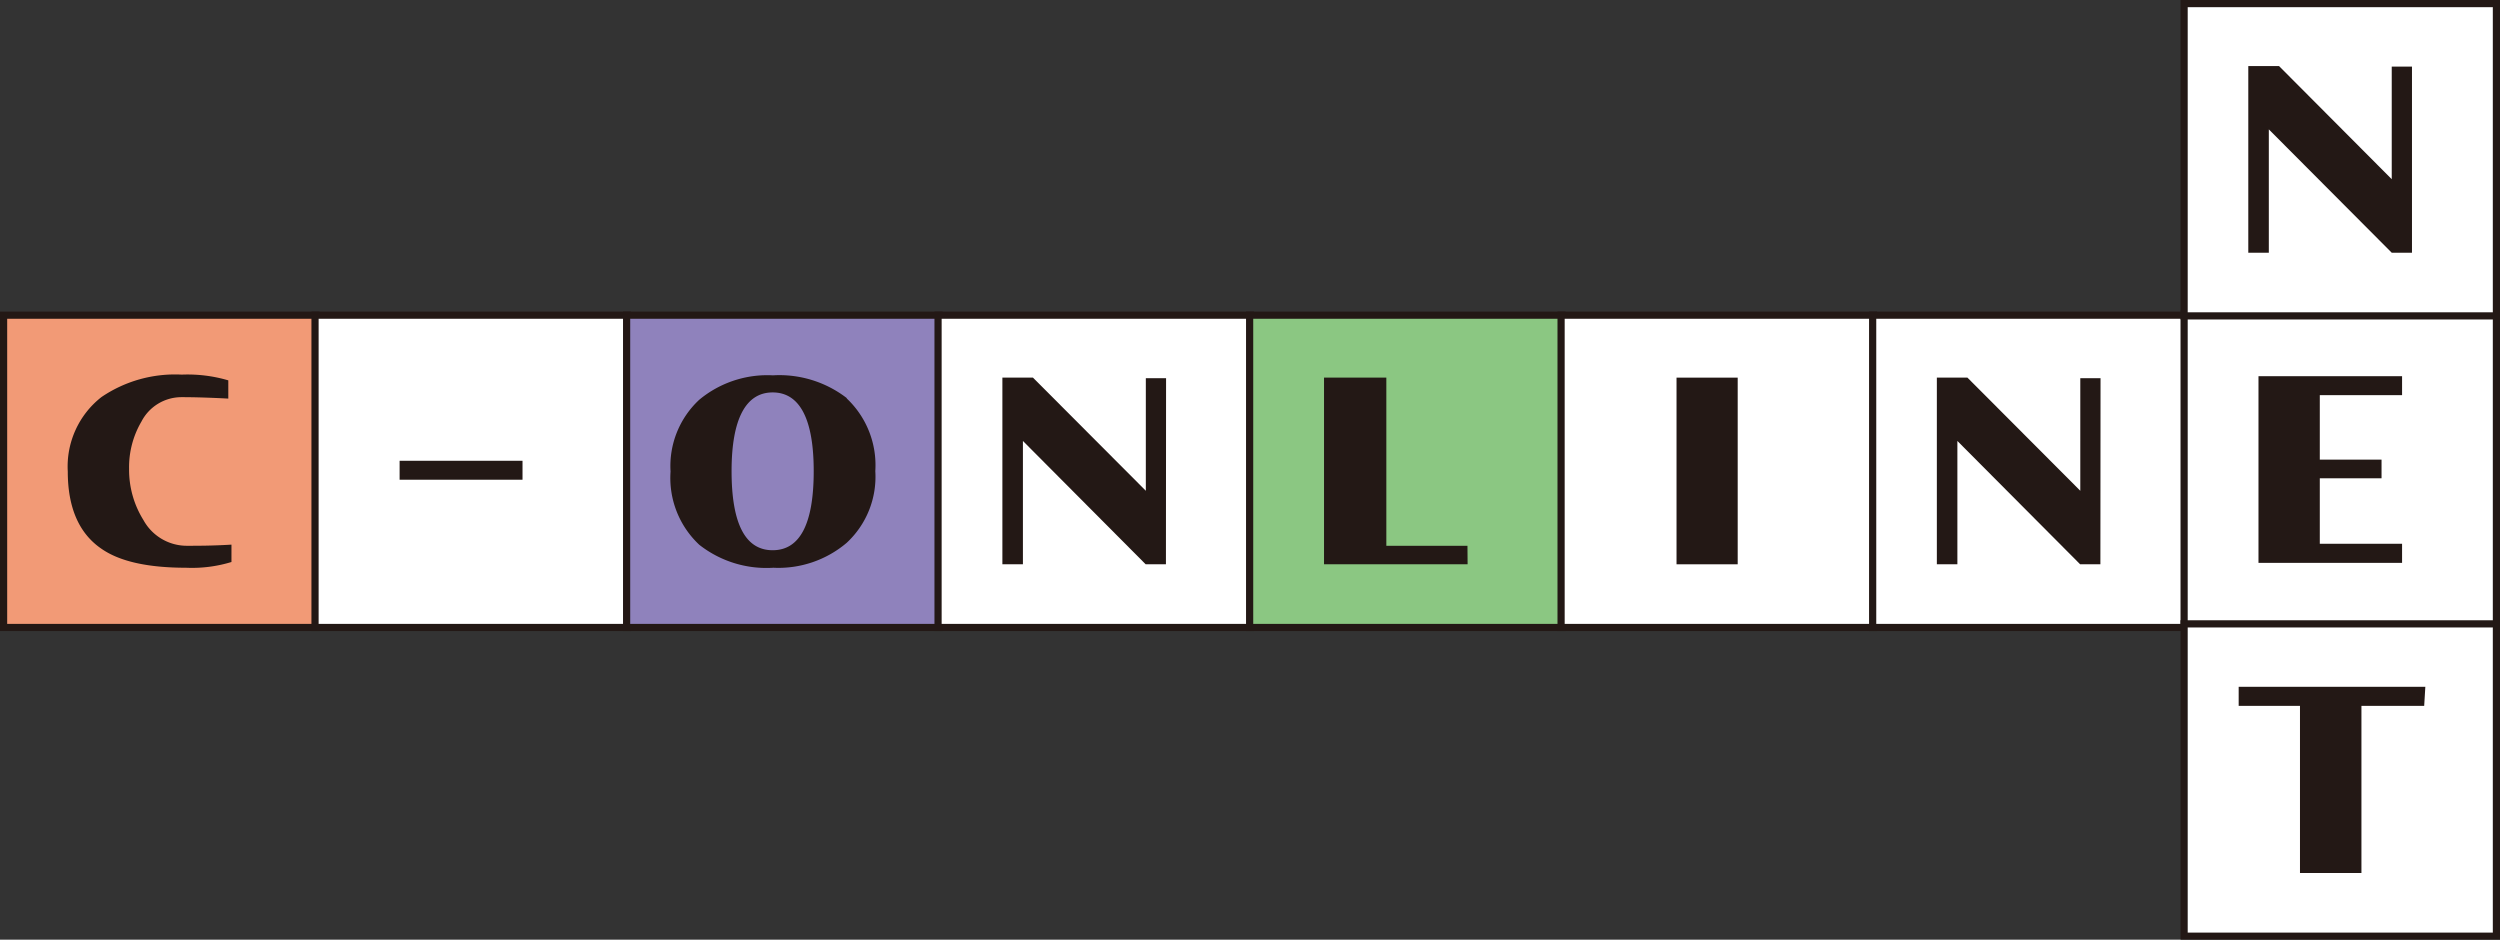<svg id="レイヤー_1" data-name="レイヤー 1" xmlns="http://www.w3.org/2000/svg" viewBox="0 0 174.11 65.44"><rect x="0" y="0" width="174.11" height="65.44" fill="#333333" stroke="none"/><defs><style>.cls-1{fill:#f29a76;}.cls-1,.cls-3,.cls-4,.cls-5{stroke:#231815;stroke-width:0.5px;}.cls-2{fill:#231815;}.cls-3{fill:#fff;}.cls-4{fill:#8f82bc;}.cls-5{fill:#8bc782;}</style></defs><title>colnet_logo</title><rect class="cls-1" x="0.25" y="21.95" width="21.75" height="21.75"/><path class="cls-2" d="M19.66,46.13a9.39,9.39,0,0,1-3.16.4q-4,0-5.89-1.32c-1.56-1.06-2.35-2.86-2.35-5.38a6.14,6.14,0,0,1,2.35-5.19,9.11,9.11,0,0,1,5.59-1.56,10,10,0,0,1,3.24.4v1.27c-1.31-.07-2.4-.1-3.27-.1a3.14,3.14,0,0,0-2.78,1.7,6.28,6.28,0,0,0-.86,3.29,6.62,6.62,0,0,0,1,3.57A3.45,3.45,0,0,0,16.55,45c.76,0,1.79,0,3.11-.08Z" transform="translate(-3.54 -6.99)"/><rect class="cls-3" x="21.94" y="21.95" width="21.75" height="21.75"/><path class="cls-2" d="M39.93,40.4H31.37V39.08h8.56Z" transform="translate(-3.54 -6.99)"/><rect class="cls-4" x="43.64" y="21.95" width="21.75" height="21.75"/><path class="cls-2" d="M62.5,34.73a6.39,6.39,0,0,1,2,5.07,6.27,6.27,0,0,1-2,5,7.35,7.35,0,0,1-5.1,1.73,7.57,7.57,0,0,1-5.16-1.6,6.37,6.37,0,0,1-2-5.1,6.3,6.3,0,0,1,2-5,7.42,7.42,0,0,1,5.13-1.7,7.68,7.68,0,0,1,5.15,1.59ZM57.35,45.31c1.9,0,2.86-1.83,2.86-5.51s-1-5.48-2.86-5.48-2.86,1.83-2.86,5.48.95,5.51,2.86,5.51Z" transform="translate(-3.54 -6.99)"/><rect class="cls-3" x="65.33" y="21.95" width="21.75" height="21.75"/><path class="cls-2" d="M84.74,46.29H83.33L74.78,37.7v8.59H73.35v-13h2.13l7.86,7.88V33.33h1.41Z" transform="translate(-3.54 -6.99)"/><rect class="cls-5" x="87.03" y="21.95" width="21.75" height="21.75"/><path class="cls-2" d="M105.75,46.29h-10v-13h4.34V45h5.65Z" transform="translate(-3.54 -6.99)"/><rect class="cls-3" x="108.72" y="21.95" width="21.75" height="21.75"/><path class="cls-2" d="M124.56,46.29H120.3v-13h4.26Z" transform="translate(-3.54 -6.99)"/><rect class="cls-3" x="130.42" y="21.95" width="21.75" height="21.75"/><path class="cls-2" d="M149.82,46.29h-1.41l-8.55-8.59v8.59h-1.43v-13h2.13l7.86,7.88V33.33h1.41Z" transform="translate(-3.54 -6.99)"/><rect class="cls-3" x="152.11" y="21.85" width="21.75" height="21.75"/><path class="cls-2" d="M170.83,46.19h-10v-13h10v1.32H165.1V39h4.3V40.3h-4.3v4.56h5.73Z" transform="translate(-3.54 -6.99)"/><rect class="cls-3" x="152.11" y="0.25" width="21.75" height="21.75"/><path class="cls-2" d="M171.52,24.59h-1.41L161.55,16v8.59h-1.43v-13h2.14l7.85,7.88V11.63h1.41Z" transform="translate(-3.54 -6.99)"/><rect class="cls-3" x="152.11" y="43.45" width="21.75" height="21.75"/><path class="cls-2" d="M172.37,56.15H168V67.79h-4.28V56.15h-4.27V54.82h13Z" transform="translate(-3.54 -6.99)"/></svg>